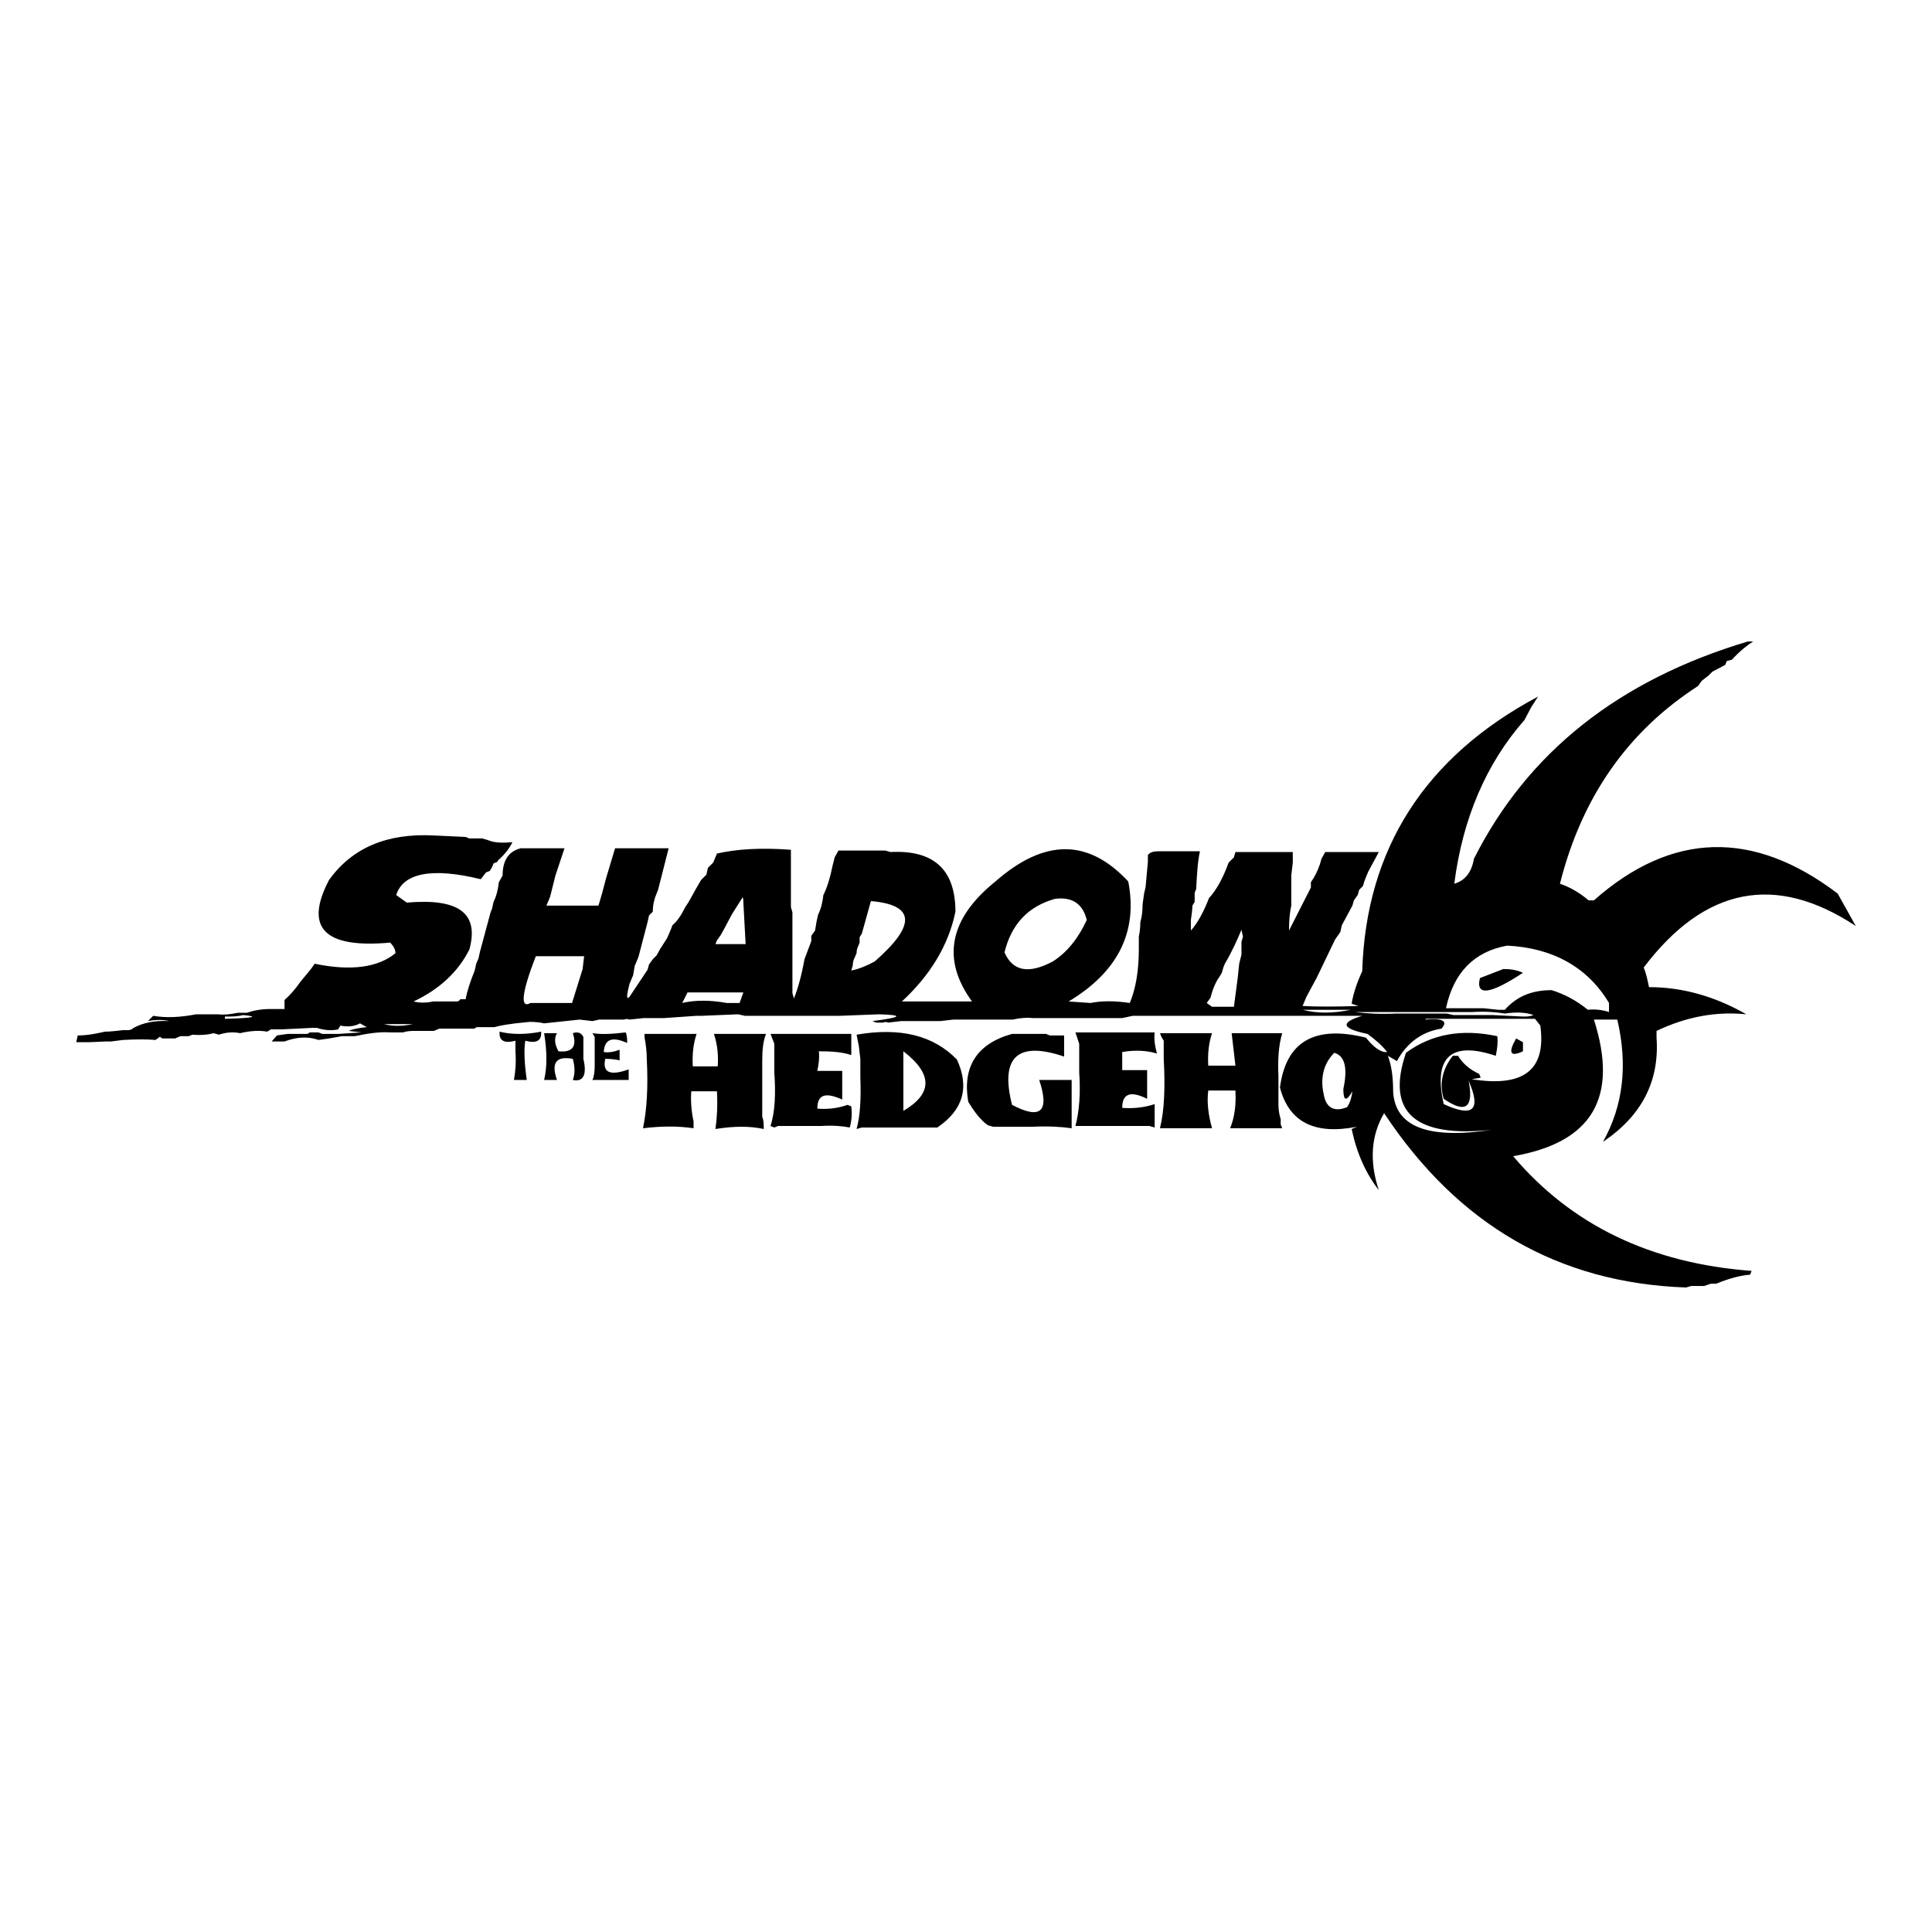 <?xml version="1.0" encoding="utf-8"?>
<!-- Svg Vector Icons : http://www.onlinewebfonts.com/icon -->
<!DOCTYPE svg PUBLIC "-//W3C//DTD SVG 1.1//EN" "http://www.w3.org/Graphics/SVG/1.1/DTD/svg11.dtd">
<svg version="1.1" xmlns="http://www.w3.org/2000/svg" xmlns:xlink="http://www.w3.org/1999/xlink" x="0px" y="0px" viewBox="0 0 256 256" enable-background="new 0 0 256 256" xml:space="preserve">
<g><g><path fill="#000000" d="M195.3,113.8c-0.3,1.8-1.2,2.9-2.6,3.3c1.1-8.6,4.2-15.9,9.3-21.7l0.9-1.7l0.9-1.4c-15,8-22.8,20.2-23.3,36.4c-0.7,1.5-1.2,3-1.4,4.3l0.9,0.3c-3.1,0.1-5.5,0.1-7.4,0l0.5-1.2l1.4-2.6l2.4-5l0.7-1l0.2-0.9l1.4-2.6l0.2-0.7l0.5-0.7l0.2-0.7l0.5-0.5c0.2-0.8,0.5-1.4,0.7-1.9l1.4-2.6h-7.1l-0.5,0.9l-0.2,0.7c-0.3,0.9-0.7,1.7-1.2,2.4v0.7l-2.9,5.7c0-1.3,0.1-2.4,0.3-3.3v-4l0.2-1.7v-1.4h-7.6l-0.2,0.7l-0.7,0.7c-0.7,1.9-1.5,3.5-2.6,4.7c-0.7,1.8-1.5,3.3-2.4,4.3v-1.4c0.1-0.7,0.2-1.4,0.2-1.9l0.3-0.5v-1.2l0.2-0.5c0.1-2,0.2-3.7,0.5-5h-5.5c-0.6,0-1.1,0.1-1.4,0.5v0.9l-0.3,3.3l-0.2,0.9l-0.2,1.4c0,0.9-0.1,1.7-0.3,2.4c0,0.8-0.1,1.4-0.2,1.9v1.7c0,2.8-0.4,5.2-1.2,7.1c-2-0.3-3.7-0.3-5.2,0l-2.9-0.2c6.5-3.9,9.2-9.2,7.9-15.9c-5.3-5.7-11.1-5.7-17.6,0c-6.1,4.9-7.2,10.3-3.1,15.9h-9.3c3.8-3.5,6.2-7.5,7.1-11.9c0-5.6-2.9-8.2-8.6-7.9l-0.7-0.2h-6.2l-0.5,0.9l-0.3,1.2c-0.3,1.5-0.7,2.8-1.2,3.8c-0.1,0.9-0.3,1.8-0.7,2.6l-0.2,0.9l-0.2,1.2l-0.5,0.7v0.7l-0.9,2.4c-0.4,2.2-0.9,4-1.4,5.2l-0.2-0.7v-10.7l-0.2-0.7v-7.6c-3.9-0.3-7.2-0.1-9.8,0.5l-0.5,1.2l-0.7,0.7l-0.2,0.9l-0.7,0.7l-0.7,1.2c-0.5,0.9-0.9,1.7-1.4,2.4c-0.5,1-1,1.8-1.7,2.4c-0.2,0.6-0.5,1.2-0.7,1.7l-0.9,1.4l-0.5,0.9l-0.5,0.5l-0.5,0.7l-0.2,0.7l-2.4,3.6c-0.4,0.4-0.4-0.1,0-1.7l0.5-1.2l0.2-1.2l0.5-1.2l1.2-4.6l0.2-0.9l0.5-0.5c0-0.9,0.2-1.7,0.5-2.4l0.2-0.5l1.4-5.5h-7.1l-1.2,4l-0.5,1.9l-0.5,1.7h-6.9l0.3-0.7l0.2-0.5l0.7-2.8l1.2-3.6H69c-1.6,0.4-2.4,1.6-2.4,3.6l-0.5,0.9c-0.1,0.9-0.3,1.8-0.7,2.6l-0.2,0.9l-0.2,0.5l-1.4,5.2l-0.2,0.9l-0.3,0.7l-0.2,0.9c-0.6,1.5-1,2.7-1.2,3.8H61c-0.1,0.2-0.3,0.3-0.5,0.3h-3.1c-0.9,0.2-1.8,0.2-2.6,0c3.4-1.6,5.9-3.9,7.4-6.9c1.3-4.8-1.4-6.8-8.3-6.2l-1.4-1c0.9-2.9,4.7-3.7,11.2-2.1l0.7-0.9l0.5-0.2l0.3-0.5l0.2-0.5l0.5-0.2L66,114c0.9-0.8,1.5-1.6,1.9-2.4c-1.3,0.1-2.4,0.1-3.3-0.3l-0.7-0.2h-1.7l-0.5-0.2l-4.3-0.2c-6.1-0.3-10.7,1.6-13.8,5.9c-3.3,6.3-0.7,9.1,8.1,8.3c0.4,0.4,0.7,0.9,0.7,1.4c-2.3,1.9-5.9,2.4-10.7,1.4l-0.5,0.7l-1.4,1.7c-0.7,1-1.4,1.8-2.1,2.4v1.2h-1.9c-1.2,0-2.2,0.2-3.1,0.5h-1.2c-1,0.2-1.8,0.3-2.6,0.2h-2.9c-2.1,0.4-4,0.5-5.7,0.2l-0.7,0.7c1.1-0.2,2-0.2,2.8,0c-1.9-0.1-3.4,0.2-4.7,0.9c-0.2,0.2-0.5,0.3-0.7,0.3h-0.7c-0.9,0.1-1.7,0.2-2.4,0.2c-1.3,0.3-2.4,0.5-3.6,0.5l-0.2,0.9h1.7L14,138h0.7l1.6-0.2c1.8-0.1,3.2-0.1,4.3,0l0.7-0.5l-0.5-0.2l0.7,0.5h1.7l0.7-0.3H25l0.5-0.2c1.1,0.1,2.1,0,2.8-0.2l0.7,0.2c0.9-0.3,1.9-0.4,2.8-0.2c1.3-0.3,2.5-0.4,3.6-0.2l0.5-0.3h1.4l4-0.2h0.7c0.9,0.3,1.9,0.4,2.8,0.2l0.3-0.5c1,0.2,1.9,0.1,2.6-0.3l0.9,0.5c-0.9,0.1-1.7,0.2-2.4,0.5l1.7,0.2l-3.1,0.2h-2.1l-0.5-0.2H41c-0.1,0.2-0.3,0.2-0.5,0.2h-2.4l-1.4,0.2L36,138h1.7c1.6-0.6,3.1-0.7,4.5-0.2l1.4-0.2l1.7-0.3h1.7c1.9-0.4,3.4-0.6,4.7-0.5h1.7c0.6-0.2,1.1-0.2,1.7-0.2h2.4l0.7-0.3h4.7c0.1-0.2,0.3-0.2,0.5-0.2h2.1c1.1-0.3,2.1-0.4,2.8-0.5l1.9-0.2c0.8,0,1.5,0.1,1.9,0.2l4.7-0.5l1.7,0.2l0.9-0.2h3.3c0.2-0.1,0.5-0.1,0.7,0l1.9-0.2H88l4.3-0.3h0.7l4.8-0.2l0.9,0.2h12.6l5.2-0.2c3.3,0.1,3,0.4-0.9,0.9l0.5,0.2h0.9c0.2-0.1,0.5-0.1,0.7,0l1.7-0.2h5.2l1.7-0.2h7.9c0.9-0.2,1.8-0.3,2.6-0.2h11.9l1.4-0.3h30.4c-3,0.9-2.7,1.7,0.7,2.4c1.1,0.8,2,1.6,2.6,2.4c-0.7,0.1-1.7-0.5-2.8-1.9c-6.8-1.7-10.6,0.5-11.4,6.6c1.2,4.6,4.6,6.3,10.2,5.2l-0.7,0.3c0.7,3.3,1.9,5.9,3.6,8.1c-1.3-3.9-1-7.3,0.7-10.2c9.8,14.8,23.1,22.5,40,23.1l0.7-0.2h1.7l0.9-0.3h0.7c1.7-0.7,3.2-1.1,4.5-1.2l0.2-0.5c-13.4-1-23.9-6.1-31.6-15.2c10.5-1.8,14-7.8,10.7-18.1h3.1c1.4,6,0.8,11.4-1.9,16.2c5.2-3.5,7.5-8.1,7.1-13.8v-0.9c4-1.9,7.9-2.6,11.9-2.2c-4.2-2.4-8.5-3.6-12.9-3.6c-0.2-1-0.4-1.9-0.7-2.6c8.1-10.7,17.5-12.5,28.1-5.5l-2.4-4.3c-11.2-8.5-22-8.2-32.3,0.9h-0.7c-1.3-1.1-2.6-1.8-3.8-2.2c2.9-11.5,9-20.2,18.3-26.2l0.5-0.7l0.9-0.7l0.5-0.5l1.7-0.9l0.2-0.5l0.7-0.2c1-1.1,2-1.9,2.8-2.4h-0.7C214.5,90.1,202.4,99.7,195.3,113.8L195.3,113.8z M98.5,119.6l0.3,5.5h-4l0.2-0.5l0.5-0.7l0.5-0.9l0.9-1.7l0.3-0.5l1.2-1.9C98.5,119.1,98.5,119.3,98.5,119.6L98.5,119.6z M144,121.9c-1.1,2.4-2.6,4.3-4.5,5.5c-3.2,1.7-5.3,1.3-6.4-1.2c0.9-3.7,3.1-6.1,6.7-7.1C142.1,118.8,143.5,119.8,144,121.9L144,121.9z M115.9,127.4c-1.1,0.6-2.1,1-3.1,1.2l0.2-0.7c0-0.4,0.1-0.7,0.2-0.9l0.3-0.7c0-0.4,0.1-0.7,0.2-0.9l0.2-0.5v-0.7l0.3-0.5l1.2-4.3C121.3,119.9,121.4,122.6,115.9,127.4L115.9,127.4z M164.7,124.1l-0.2,0.7v1.7l-0.3,1.2l-0.2,1.9l-0.5,3.8h-2.9l-0.7-0.5l0.5-0.7c0.3-1.2,0.7-2.1,1.2-2.8l0.3-0.5l0.2-0.7l0.2-0.5c1-1.7,1.7-3.3,2.2-4.5L164.7,124.1z M213.2,132.9v1.2c-0.9-0.3-1.9-0.4-2.8-0.3c-1.6-1.3-3.2-2.1-4.8-2.6c-2.6,0-4.6,0.8-6.2,2.6h-0.9l-1.9-0.2h-5c1-4.7,3.7-7.5,8.1-8.3C205.8,125.6,210.4,128.2,213.2,132.9L213.2,132.9z M71.9,126.7h5.5l-0.2,1.7l-1.4,4.5h-5.5c-1.4,0.8-1.2-1.3,0.7-6.2L71.9,126.7L71.9,126.7z M196.1,129.6c-0.6,2.4,1.3,2.2,5.7-0.7c-0.9-0.4-1.7-0.5-2.6-0.5L196.1,129.6z M98.5,131.5l-0.5,1.4h-1.7c-2.2-0.4-4.2-0.4-5.9,0l0.7-1.4H98.5z M173.5,133.8h5.5c-2.4,0.5-4.5,0.5-6.4,0H173.5L173.5,133.8z M180.1,134.1h15c1.7-0.1,3.1,0,4.3,0.2c1.4-0.2,2.7-0.2,3.8,0.2c-0.5,0.2-0.9,0.2-1.4,0.2l-4-0.2h-5.2l-0.9-0.2h-6.7c-2.1,0.1-3.9,0-5.5-0.2H180.1L180.1,134.1z M29.8,135v-0.3c0.9,0,1.7,0,2.4-0.2C34.4,134.7,33.6,134.9,29.8,135z M188.9,135h14.5l0.7,0.9c0.8,5.9-2.2,8.2-9.1,7.1l1.2-0.2l-0.2-0.5c-1.3-0.6-2.2-1.4-2.8-2.4h-0.7c-1.4,1.8-1.8,3.7-1.2,5.7c2.9,2,4,1.2,3.3-2.4c1.7,3.9,0.6,4.9-3.3,3.1c-1.4-6.2,0.9-8.4,6.9-6.4c0.2-1,0.3-1.8,0.2-2.6c-4.7-1-8.7-0.3-12.1,2.2c-2.7,7.9,1.2,11.3,11.4,10.2c-8.5,1.3-12.8-0.4-13.1-5c0-1.9-0.2-3.5-0.7-4.8l1.2,0.7c1.3-2.4,3.3-3.9,5.9-4.3c0.9-1,0.2-1.4-2.1-1.2L188.9,135L188.9,135z M51.6,135.7h3.1c-1.4,0.3-2.7,0.3-3.8,0H51.6z M68.3,137.9v1.4c0.1,1.5,0,2.7-0.2,3.8h1.7c-0.3-2.1-0.4-3.9-0.2-5.2c1.5,0.4,2.2,0,2.1-1.2c-2,0.4-3.9,0.4-5.5,0C66.1,137.9,66.8,138.3,68.3,137.9L68.3,137.9z M78.5,136.9l0.3,0.5v3.8c0,0.8-0.1,1.5-0.3,1.9h4.8v-1.4c-2.5,0.9-3.5,0.4-3.1-1.4c0.8,0,1.5,0.1,1.9,0.2v-1.4c-0.8,0.3-1.5,0.4-2.1,0.3c0.1-1.7,1.1-2.1,3.1-1.2c0-0.5,0-1-0.2-1.4C81.2,137,79.8,137.1,78.5,136.9L78.5,136.9z M72.1,143.1h1.7c-0.8-2.3-0.1-3.2,2.1-2.8c0.3,1.1,0.3,2,0,2.8c1.4,0.3,1.9-0.7,1.4-2.8v-2.9c-0.3-0.6-0.8-0.7-1.4-0.5c0.6,1.8-0.1,2.6-1.9,2.4c-0.5-0.9-0.6-1.7-0.2-2.4h-1.7C72.5,139.4,72.5,141.4,72.1,143.1L72.1,143.1z M85.4,137.4c0.2,1.1,0.3,2,0.3,2.9c0.2,3.8,0,6.8-0.5,9.2c2.5-0.3,4.7-0.3,6.7,0v-0.9c-0.3-1.4-0.4-2.8-0.3-4H95c0.1,2,0,3.6-0.2,5c2.5-0.4,4.6-0.4,6.4,0c0-0.6,0-1.2-0.2-1.6v-7.4c0-1.4,0.1-2.6,0.5-3.6h-6.9c0.5,1.5,0.6,3,0.5,4.3h-3.3c-0.1-1.7,0.1-3.1,0.5-4.3h-6.9L85.4,137.4z M102.6,138.3v3.8c0.2,2.8,0.1,5.2-0.5,7.1l0.5,0.2l0.5-0.2h5.7c1.5-0.1,2.8,0,3.8,0.2c0.3-1.1,0.3-2,0.2-2.8l-0.5-0.2c-1.4,0.5-2.8,0.6-4,0.5c0-1.9,1.1-2.2,3.3-1.2v-3.8h-3.3c0.2-1,0.3-1.8,0.2-2.6c1.7,0,3.1,0.1,4.3,0.5v-2.8h-10.7L102.6,138.3z M113.8,138.6l0.2,1.7v2.4c0.1,2.8,0,5.1-0.5,6.9l0.7-0.2h10c3.4-2.3,4.3-5.3,2.6-9c-3.1-3.2-7.5-4.3-13.3-3.3L113.8,138.6z M128.3,146c0.8,1.3,1.6,2.4,2.6,3.1l0.7,0.2h5.2c2.1-0.1,3.8,0,5.2,0.2v-6.4h-4.3c1.4,4.2,0.2,5.3-3.6,3.3c-1.6-6.3,0.7-8.5,6.9-6.4v-2.8h-1.9l-0.5-0.2h-4.5C129.4,138.3,127.5,141.4,128.3,146L128.3,146z M143,138.3v3.8c0.2,2.8,0,5.2-0.5,7.1h9.8l0.7,0.2v-3.1c-1.5,0.5-3,0.6-4.3,0.5c0-1.9,1.1-2.3,3.3-1.2v-3.8h-3.3v-2.4c1.7-0.3,3.3-0.2,4.6,0.2c-0.3-1.1-0.4-2-0.3-2.8h-10.5L143,138.3z M153.9,137.4l0.3,0.5v2.4c0.2,3.7,0.1,6.8-0.5,9.2h6.9c-0.5-1.8-0.7-3.5-0.5-5h3.6c0.1,1.9-0.1,3.5-0.7,5h6.9l-0.2-0.5v-0.7c-0.2-0.6-0.3-1.3-0.3-1.9v-3.8c-0.1-2.1,0-4,0.5-5.7h-6.7l0.5,4.3h-3.6c-0.1-1.7,0.1-3.1,0.5-4.3h-6.9L153.9,137.4z M201.8,139.3v-1.2l-0.9-0.5C199.8,139.5,200.1,140.1,201.8,139.3z M119.7,147.2v-7.9C123.6,142.3,123.6,144.9,119.7,147.2z M178,144.3c0,1.6,0.4,1.7,1.2,0.3c-0.1,0.8-0.3,1.5-0.7,2.1c-1.7,0.7-2.8,0.1-3.1-1.7c-0.5-2.2,0-4.1,1.4-5.5C178.2,139.9,178.6,141.5,178,144.3L178,144.3z"/></g></g>
</svg>